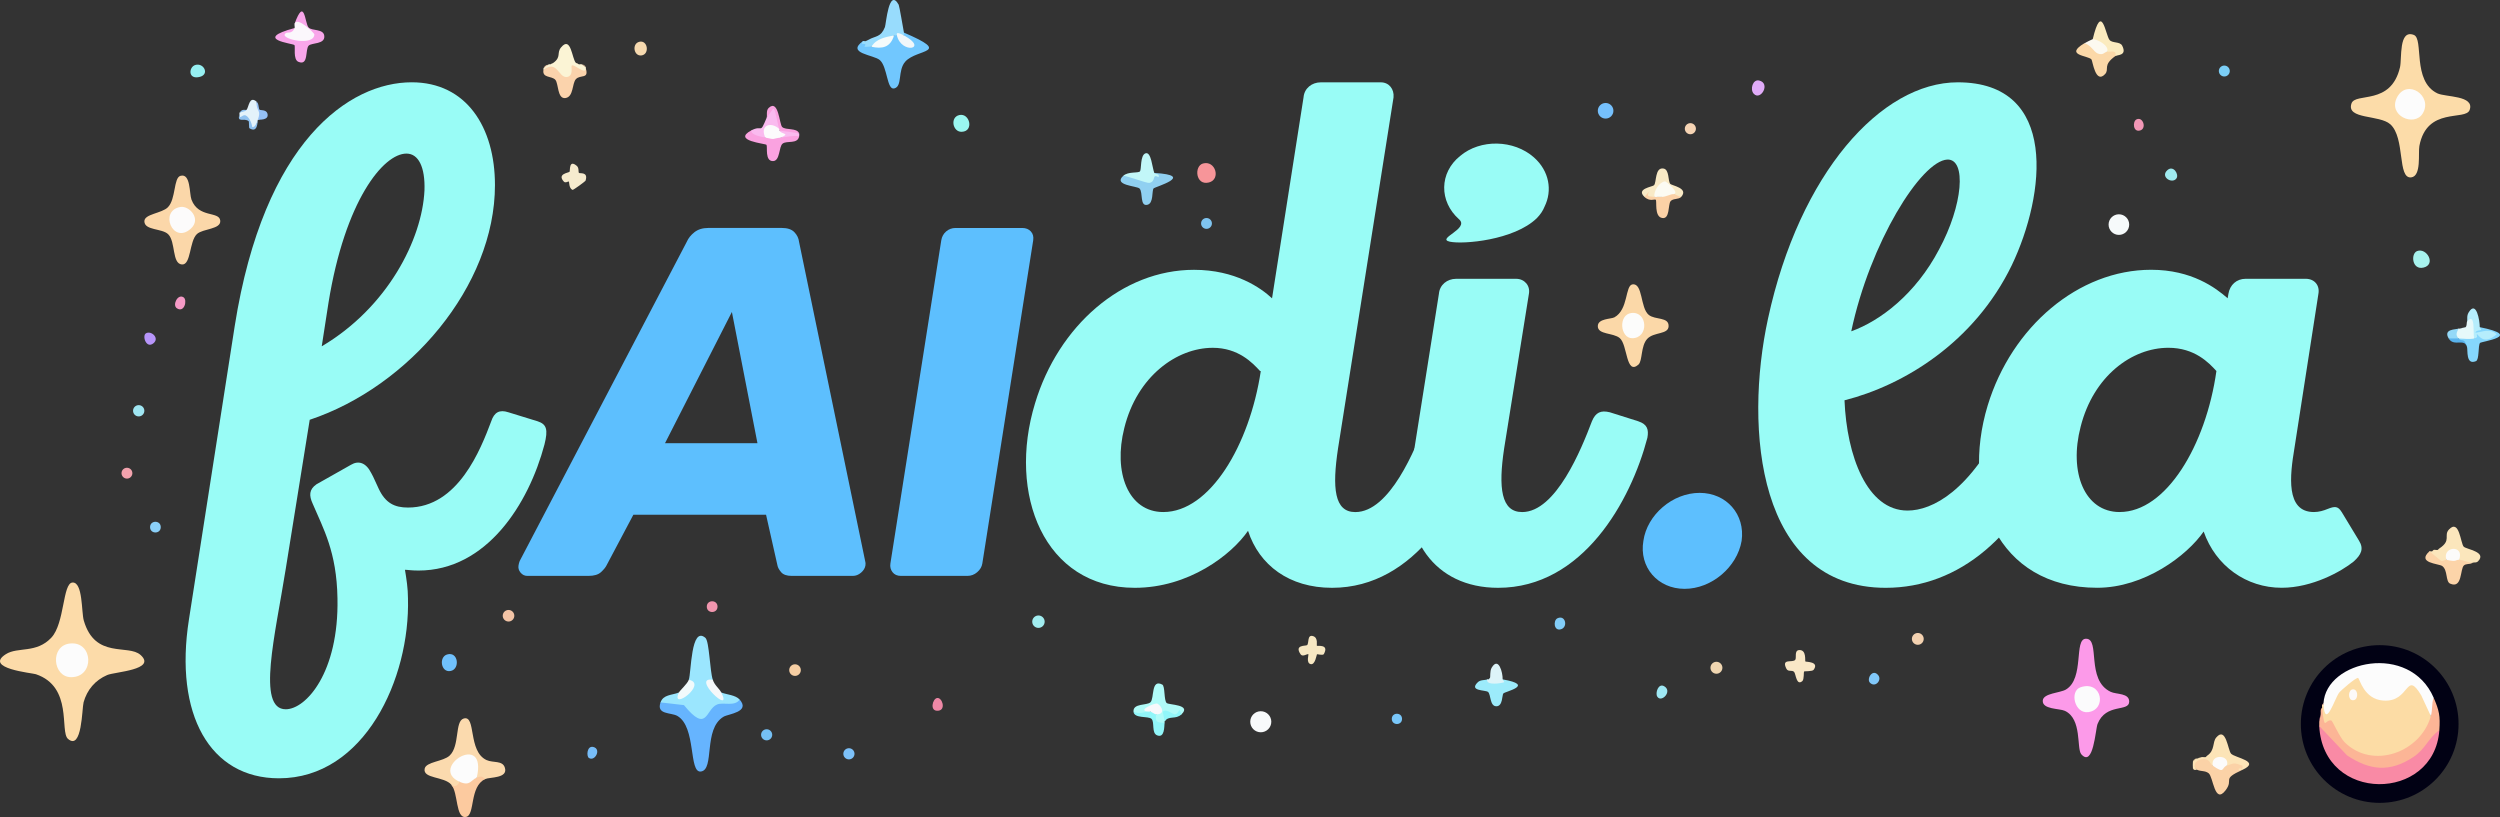 <?xml version="1.0" encoding="UTF-8"?><svg id="a" xmlns="http://www.w3.org/2000/svg" viewBox="0 0 1229.44 401.8"><rect x="0" y="0" width="1229.44" height="401.8" fill="#333333" stroke="none"/><defs><style>.h{fill:#f5fbfb;}.i{fill:#f196ae;}.j{fill:#98dcfd;}.k{fill:#94d9f8;}.l{fill:#fcdca9;}.m{fill:#f8fafb;}.n{fill:#a7f3ee;}.o{fill:#95c1f6;}.p{fill:#ddf4f9;}.q{fill:#5dbffe;}.r{fill:#fcdba9;}.s{fill:#e0abf8;}.t{fill:#fcfcfc;}.u{fill:#f6fafb;}.v{fill:#8bd0f8;}.w{fill:#96f0f2;}.x{fill:#fcd4a9;}.y{fill:#fbebbf;}.z{fill:#f5f8fa;}.aa{fill:#fcfbfb;}.ab{fill:#f0d6b1;}.ac{fill:#81c8f9;}.ad{fill:#9be6fe;}.ae{fill:#fbf4d5;}.af{fill:#66b4fe;}.ag{fill:#f0f7fa;}.ah{fill:#fabaef;}.ai{fill:#fcfafc;}.aj{fill:#79c7fa;}.ak{fill:#a1edf0;}.al{fill:#fbf7fc;}.am{fill:#f6d9af;}.an{fill:#fbd3ac;}.ao{fill:#90c2f0;}.ap{fill:#82cdf8;}.aq{fill:#fcfcfb;}.ar{fill:#fdfaf8;}.as{fill:#90d0f1;}.at{fill:#f3d1b0;}.au{fill:#ee88a6;}.av{fill:#7fc4f0;}.aw{fill:#59b3ed;}.ax{fill:#f79599;}.ay{fill:#fc9ae9;}.az{fill:#75c0f4;}.ba{fill:#fbd7a9;}.bb{fill:#75c0fc;}.bc{fill:#c2f7f8;}.bd{fill:#f9a6ea;}.be{fill:#91f6f9;}.bf{fill:#fbd8a8;}.bg{fill:#fbd1a6;}.bh{fill:#f7e8c3;}.bi{fill:#fcf9f0;}.bj{fill:#70c1fc;}.bk{fill:#85d6fc;}.bl{fill:#fcfbf2;}.bm{fill:#9af7f0;}.bn{fill:#f6cea3;}.bo{fill:#e6f9fa;}.bp{fill:#f297b6;}.bq{fill:#9febf0;}.br{fill:#71c7fe;}.bs{fill:#010114;}.bt{fill:#7bcef6;}.bu{fill:#fce4b7;}.bv{fill:#fcb596;}.bw{fill:#f7f8fb;}.bx{fill:#f69ac6;}.by{fill:#f6ebce;}.bz{fill:#fcca9f;}.ca{fill:#9cebfb;}.cb{fill:#f6d4b4;}.cc{fill:#f2fafb;}.cd{fill:#fbe6bc;}.ce{fill:#f9e7c6;}.cf{fill:#fbfbfc;}.cg{fill:#fcfbfa;}.ch{fill:#f3a3ae;}.ci{fill:#99fcf6;}.cj{fill:#f3c4a6;}.ck{fill:#9fe6f2;}.cl{fill:#b0fbf8;}.cm{fill:#f9eac6;}.cn{fill:#b795fa;}.co{fill:#b5edfc;}.cp{fill:#9ee8f4;}.cq{fill:#7dc1f9;}.cr{fill:#fbd2a7;}.cs{fill:#f98aa5;}.ct{fill:#fcdca5;}.cu{fill:#faa2e0;}.cv{fill:#e3f2fa;}.cw{fill:#77bdf8;}.cx{fill:#fbdaae;}</style></defs><g id="b"><path id="c" class="ci" d="M92.93,304.56c-7.38,46.84,10.33,78.19,44.26,78.19,42.05,0,64.54-49.05,63.44-88.52,0-4.79-.74-9.59-1.48-14.02,1.48,0,2.95.37,6.64.37,33.56,0,54.22-32.82,61.96-61.96,1.84-7.38,1.11-9.96-3.32-11.43l-14.38-4.43c-4.43-1.48-7.01,0-8.48,4.43-5.16,13.65-16.23,42.41-40.94,42.41-6.64,0-11.06-2.21-14.38-9.22-1.11-2.21-2.58-5.9-3.69-7.75-2.58-5.16-6.27-6.27-9.96-4.06l-16.97,9.59c-3.69,2.58-3.69,5.53-1.84,9.59,5.16,12.17,11.8,23.6,12.17,46.47.74,36.51-15.49,54.58-25.45,54.58-14.38,0-5.16-36.51,0-68.97l11.8-73.39c48.68-16.23,91.1-65.65,91.1-115.44,0-28.4-14.02-50.53-40.94-50.53-30.61,0-72.66,28.77-87.04,119.87l-22.5,144.21h0ZM158.22,170.31l3.32-21.39c8.11-50.16,26.92-73.39,38.36-73.39,5.9,0,9.22,6.64,8.85,18.07-1.11,23.97-18.07,57.54-50.53,76.71h0Z"/><path id="d" class="ci" d="M509.01,198.34c-13.65,44.63,4.43,90.73,49.05,90.73,26.55,0,47.58-16.23,55.69-28.03,5.53,16.97,20.29,28.03,41.31,28.03,41.31,0,64.91-42.78,73.03-73.76,1.11-4.06.37-6.64-4.06-8.11l-14.38-4.43c-4.43-1.11-7.01,0-8.48,4.43-5.16,13.65-17.7,44.63-34.67,44.63-10.33,0-11.43-11.8-8.48-31.35l27.29-172.61c.37-4.06-2.21-7.38-6.27-7.38h-29.51c-4.43,0-8.11,2.95-8.48,7.38l-15.49,98.84c-5.53-5.16-18.07-14.02-38.36-14.02-35.41,0-66.76,27.66-78.19,65.65h0ZM596.42,171.04c12.54,0,19.55,7.38,23.24,11.43h.37c-5.53,36.51-25.08,69.34-47.95,69.34-17.33,0-24.71-19.55-19.18-41.31,6.27-25.45,25.82-39.46,43.52-39.46h0Z"/><path id="e" class="ci" d="M805.73,207.19l-14.02-4.43c-4.43-1.11-7.01,0-8.85,4.43-5.16,13.65-17.7,44.63-34.3,44.63-10.33,0-11.8-11.8-8.85-31.35l12.17-75.98c.74-4.06-2.21-7.38-6.27-7.38h-29.51c-4.43,0-8.11,2.95-8.48,7.38l-14.02,88.52c-4.79,30.98,11.43,56.06,43.15,56.06,41.68,0,65.28-42.78,73.39-73.76.74-4.06,0-6.64-4.43-8.11h.02ZM717.53,107.84c5.31,4.71-11.47,9.52-4.53,11.02,6.55,1.41,31.58-.73,42.73-11.53,1.81-1.84,3.07-3.75,3.84-5.7,3.94-7.94,2.32-17.55-5.19-24.2-9.93-8.81-26.41-9.13-36.36-.7-10.22,8.19-10.42,22.31-.49,31.12h0Z"/><path id="f" class="ci" d="M1008.87,206.82l-14.38-4.43c-4.06-1.11-6.64-.37-8.48,3.69-16.97,35.41-35.78,45-47.95,45-19.92,0-29.87-26.92-30.98-54.22,29.14-7.38,63.81-28.4,82.25-66.39,16.6-34.67,23.24-89.99-26.55-89.99-37.62,0-77.82,44.63-93.31,116.18-11.8,54.22-5.16,132.41,57.9,132.41,36.14,0,66.76-25.82,83.35-70.44,2.95-7.38,3.32-9.96-1.84-11.8h-.01ZM910.4,162.93c9.22-43.52,34.3-83.72,47.21-84.46,9.59-.37,7.75,22.5-4.06,44.26-11.43,21.76-28.77,35.04-43.15,40.2h0Z"/><path id="g" class="ci" d="M1151.58,251.81c-1.84-2.95-3.32-2.95-7.01-1.48-1.84.74-4.06,1.48-6.64,1.48-14.02,0-11.8-18.07-9.59-31.35l11.8-75.98c.74-4.06-1.84-7.38-6.27-7.38h-29.51c-4.43,0-7.74,2.95-8.48,7.38l-.37,2.21c-5.9-5.16-17.7-14.02-37.62-14.02-35.78,0-68.6,28.03-80.4,66.76-13.28,43.89,4.43,89.62,53.85,89.62,23.24,0,44.26-15.86,52.37-27.66,5.9,16.97,21.02,27.66,38.36,27.66,15.12,0,29.51-8.11,35.41-12.91,3.69-3.32,5.16-6.27,2.58-10.33l-8.48-14.02v.02ZM1042.41,251.81c-17.33,0-25.08-19.55-19.18-42.05,6.27-24.71,25.08-38.73,43.15-38.73,12.91,0,19.92,7.38,23.6,11.43-5.16,36.51-24.71,69.34-47.58,69.34h.01Z"/><path class="q" d="M259.31,283.21c-1.31,0-2.4-.53-3.29-1.59-.9-1.06-1.24-2.24-1.03-3.54.13-.81.32-1.55.59-2.2l82.14-156.93c.77-1.79,2.04-3.38,3.81-4.77,1.76-1.38,4.03-2.08,6.8-2.08h36.18c2.77,0,4.82.7,6.15,2.08,1.33,1.39,2.1,2.98,2.3,4.77l32.5,156.93c.22.65.27,1.39.14,2.2-.21,1.31-.92,2.49-2.15,3.54-1.23,1.06-2.57,1.59-4.04,1.59h-30.06c-2.44,0-4.18-.61-5.21-1.83s-1.63-2.32-1.8-3.3l-5.61-24.93h-65.26l-13.21,24.93c-.48.98-1.39,2.08-2.72,3.3-1.33,1.22-3.39,1.83-6.15,1.83h-30.08ZM327.03,217.95h45.47l-12.57-64.53-32.89,64.53h0Z"/><path class="q" d="M443.03,283.21c-1.8,0-3.17-.61-4.11-1.83-.95-1.22-1.29-2.65-1.04-4.28l25.01-158.88c.28-1.79,1.08-3.26,2.4-4.4s2.87-1.71,4.67-1.71h32.75c1.79,0,3.21.57,4.25,1.71s1.42,2.61,1.14,4.4l-25.01,158.88c-.26,1.63-1.09,3.06-2.51,4.28-1.41,1.22-3.02,1.83-4.81,1.83h-32.75,0Z"/><path class="q" d="M835.84,242.38c-13.28,0-25.82,10.7-27.66,23.6-2.21,12.91,7.01,23.6,20.28,23.6s25.82-10.7,28.03-23.6c1.84-12.91-7.38-23.6-20.65-23.6Z"/></g><circle class="bs" cx="1170.28" cy="356.05" r="38.78"/><path class="r" d="M69.15,322.11c8.06,7.34-12.73,8.26-16.44,9.86-5.89,2.54-9.89,7.25-11.6,13.4-.82,2.95-.7,23.96-7.66,18.01-4.18-3.58,2.57-25.61-15.8-31.82-1.8-.61-25.74-2.82-14.79-9.84,5.88-3.77,15-.23,22.41-8.16,6.59-7.05,5.49-26.82,10.38-27.09,5.17-.29,4.34,14.52,5.57,18.74,5.57,19.06,21.88,11.41,27.92,16.9h0Z"/><path class="l" d="M1175.46,61.09c-5.28-4.72-21.72-2.26-19.07-10.18,1.88-5.64,19.41,1.22,23.87-17.83,1.01-4.32-.74-18.79,6.79-15.91,5.02,1.92-.93,22.68,11.58,28.73,3.97,1.92,18.47.95,15.88,8.17-1.97,5.51-21.03-1.8-24.72,17.71-.66,3.47,1.1,14.87-4.04,15.45-6.91.79-2.78-19.44-10.3-26.16v.02Z"/><path class="ay" d="M1023.56,370.97c-2.48-2.78.51-17.38-8.12-21.4-2.61-1.21-11.27-.63-10.85-5.12.33-3.56,8.56-3.67,11.39-5.36,9.23-5.52,3.79-24.92,9.83-24.98,7.25-.07-.18,20.27,12.18,26.12,2.83,1.34,9.19.51,9.1,4.88-.11,5.15-11.42.51-15.56,10.91-1.02,2.55-2.03,21.59-7.96,14.95h-.01Z"/><path class="ba" d="M96.83,115.12c-3.79,3.56-2.83,15.31-7.37,14.94-4.99-.4-2.99-11.13-6.75-14.86-3-2.97-11.66-1.8-11.71-6.36-.04-3.66,8.62-3.88,11.59-6.94,3.98-4.1,2.71-14.46,6.17-15.43,5.08-1.42,4.3,8.78,5.41,11.71,3.47,9.17,13.55,5.57,14.14,10.25.56,4.42-8.54,3.93-11.47,6.68h-.01Z"/><path class="ad" d="M338.73,334.31c1.25-3.47.98-26.72,8.15-20.65,1.96,1.66,2.2,16.38,3.66,20.65-.14.55-.41,1.11-.97,1.28-2.58.83,3.97,6.65,4.2,6.22.25-.47.49-.92.94-1.25,2.69,1.05,7.04,1.22,9.03,3.47,1.36,2.56-2.13,3.33-4.44,3.45-3.4-.67-6.06-.11-7.98,1.69-4.95,9.25-10.64,5.72-15.66-1.29l-10.04-.97-.79-1.49c1.39-3.92,5.56-3.48,9.03-4.86l.82,1.8c3.2-1.76,7.38-4.66,4.05-8.05h0Z"/><path class="bf" d="M805.74,179.32c-6.22,5.36-5.28-9.73-9.17-13.04-3.22-2.74-10.82-1.61-10.81-5.88,0-3.81,6.54-3.45,8.17-4.35,6.95-3.83,5.2-15.67,8.89-16.2,5.14-.74,3.79,11.56,7.97,14.98,3.22,2.63,9.91.89,9.79,5.57-.11,4.24-7.22,2.71-10.5,6.24s-2.26,10.86-4.35,12.66v.02Z"/><path class="af" d="M363.74,344.03c5.44,6.15-5.58,7.05-7.9,8.43-10.17,6.05-4.21,26.11-11.19,26.96-6.08.74-2.12-21.9-11.54-27.34-3.09-1.78-10.45-.52-8.28-6.66l11.52,1.34c11.56,14.2,10.54,2.12,16.28-.3,3.14-1.32,8.67,1.2,11.12-2.43h-.01Z"/><path class="cx" d="M221.95,385.9c-3.52-4.14-14.05-2.87-13.12-7.84.65-3.5,9.17-3.5,12.32-6.51,5.05-4.82,2.43-16.85,6.86-18.19,6.29-1.9,1.94,16.13,11.26,20.42,3.21,1.48,7.75.08,8.96,3.6,1.9,5.5-7.39,4.71-9.61,5.74-1.44.46-3.03.45-4.17-.69l-1.11-1.44c4.32-16.44-17.91-5.06-7.37,1.92l.15,1.6c1.35,3.14-2.38,4.67-4.17,1.39h0Z"/><path class="br" d="M444.54,16.04c24.12,10.34,6.43,7.85.69,14.23-3.95,4.39-1.25,12.19-5.48,13.22-3.63.88-3.26-10.46-7.02-13.9-2.96-2.7-16.83-3.24-8.33-9.38,1.36.6,2.75,1.53,4.17,2.78,1.95-.81,4.15-1.31,6.61-1.51,1.46-1.43,2.96-2.78,4.51-4.04.22-1.89.83-1.79,1.39,0l1.51.25c1.09,4.87,10.22,6.42,2.16,1.45l-.19-1.7c-1.16-.85-1.16-1.32,0-1.39h-.02Z"/><path class="cd" d="M1199.58,269.74c6.22-4.07,1.91-6.4,4.82-9.41,5.09-5.27,5.66,6.95,7.19,8.51,1.32,1.34,11.54,2.51,7.08,7.16-.9.94-2.02.47-2.42.68-3.44.96-5.76.5-6.95-1.39-1.08-.62-1.21-1.2-.91-2.29-1.78-4.36-4.4.08-5.35,2.29-.25,4.66-9.21-1.34-8.34-4.17.18-.16,1.13.16,1.39,0l.69-.69c.38-.21,1.72.21,2.08,0l.69-.69h.03Z"/><path class="cr" d="M1088.17,376.51c1.07-.77,2.39-.52,3.97.77.87-1.33,1.57-2.04,2.98-.77,1.53-5.82,13.47.3,6.75,1.77-.05.01.73-.25.9.31-10.67,4.86-3.95,4.42-8.31,10.1-5.44,7.08-5.99-6.63-8.3-8.42-1.76-1.37-3.64-.81-5.62-1.68-6.33-4.76,8.06-9.74,7.64-2.08h0Z"/><path class="bz" d="M238.63,383.12c-7.91,3.65-4.86,17.83-9.49,18.63-5.16.89-3.72-11.77-7.19-15.85,1.99,1.44,3.02.33,4.17-1.39.75-.78,2.03-1.02,3.82-.73,1.85-1.83,3.35-2.28,4.52-1.35,2.05-.83,2.47-.81,4.17.69h0Z"/><path class="as" d="M567.68,85.06c20.65,1.19.22,6.81-.38,7.61-.93,1.26.09,7.25-3,8.03-3.89.99-2.08-6.08-3.91-8-1.21-1.26-13.21-1.52-7.99-6.25,4.15-.39,8.38.32,12.68,2.13.96-.92,1.83-2.1,2.6-3.52Z"/><path class="an" d="M267.24,34.39c1.47-2.02,5.18-3.63,7.15-1.59,4.17,4.87,5.15,5.45,5.84-1.28l.9-.57c2.2,1.1,4.52,2.01,6.96,2.73,1.63,5.34-2.64,2.9-4.85,5.22-1.98,2.08-1.07,8.8-5.21,9.32-4,.5-3.3-7.05-4.91-8.95-1.73-2.04-6.55-.74-5.87-4.9v.02Z"/><path class="bu" d="M1085.39,371.65c4.03-2.69,2.49-6.64,4.55-9.02,4.78-5.55,5.69,6.31,7.24,8,1.93,2.1,14.86,3.74,5.58,7.97-.53-.3-2.32.81-1.73-.7.05-.12,2.5.63,1.72-1.38-4.43-1.63-3.97-1.2-7.64,0-2.29-4.02-4.5-3.72-6.95,0-1.65-1.18-1.23-3.04-4.18-3.21s-6.59,2.33-3.47,5.29c-.34-.15-1.2.16-1.39,0l-.69-.69c-.09-.23-.1-3.14,0-3.47l1.39-1.39c.13-.11.51.1.69,0l2.08-.69c.39-.2,1.69.2,2.08,0l.69-.69.03-.02Z"/><path class="bd" d="M144.86,11.7c4.98-13.63,5.01-.31,6.88,1.81,1.57,1.78,7.37.51,7.74,4.14.44,4.26-6.22,3.27-7.69,4.81-1.78,1.86.07,10.15-5.09,7.92-2.66-1.15-1.36-7.52-1.88-8.21-.63-.83-20.92-2.74.04-8.38,1.48,2.08-.47,3.3-2.58,3.59,11.58,3.99,15.22-.97,2.58-5.68h0Z"/><path class="j" d="M444.54,16.04c.08.43-.05.94,0,1.39-1.54.26-2.7.26-3.47,0-.45.02-.98-.08-1.39,0-2.38,1.65-6.36,3.79-9.11,5.09-.63.3-1.32.41-2.01.47-.98-.21-2.4.16-3.48,0,1.93-2.72-2.73-.06-.69-2.77.22-.16,1.1.16,1.39,0l1.39-.69c3.35-1.95,6.01-1.09,8.02-6.22.54-1.38,1.92-19.66,6.76-10.99.34.61,2.17,11.52,2.59,13.74v-.02Z"/><path class="cl" d="M557.42,349.88c-.23-4.11,6.64-2.88,8.34-4.51,2-1.94.16-11.66,5.81-8.72,1.48.77.73,7.77,2.18,9.08,1.08.98,12.37.68,7.3,5.55-2.73,1.03-5.26.91-7.57-.35.57,1.52.31,2.79-.77,3.83-.02.23.02.47,0,.69-2.47,4.19-8.01-2.46-4.17-4.17,1.18-.56,2.49-3.38.22-3.88-.83-.18-4.91,1.36-3,2.49-1,2.63-6.8,2.14-8.34,0h0Z"/><path class="ca" d="M731.35,334.11c2.42.88,5.43,1.04,7.64,0,16.24,2.85,1.19,5.9.32,6.92-.69.8-.21,6.31-3.44,6.3-3.29,0-2.63-5.83-4.09-7.05-1.26-1.05-9.69-.3-4.98-4.83,1.29-1.24,3.73-.89,4.56-1.35h-.01Z"/><path class="bf" d="M1036.11,25.49c1.33-3.65,8.33-.26,4.17,2.08-6.42,4.56-2.8,6.4-5.04,8.85-4.75,5.19-6.15-6.56-6.7-7.19-1.74-1.99-13.5-1.95-3.55-7.92l2.51-.48c2.76,3.65,5.16,4.88,7.2,3.71,0,0,1.41.95,1.41.95Z"/><path class="ae" d="M283.22,30.91l1.39.69c.19.17,1.2-.17,1.39,0l2.08,1.39c.09.14-.07.46,0,.69-.07,3.41-5.96-2.59-6.94-1.39-.41.51,1.1,5.23-2.48,5.59-3.95.39-4.77-8.75-11.42-3.5.04-.25-.07-.54,0-.69.74-.91,1.67-1.61,2.78-2.08.15-.11.56.11.69,0l1.39-.69c4.11-2.98,1.49-4.83,3.83-7.63,4.93-5.91,5.35,5.79,7.29,7.63h0Z"/><path class="cu" d="M369.39,64.18c2.88.46,5.19,1.61,6.95,3.47l1.01-1.2c.47-.09,6.69.32,6.64,1.2,2.69-1.47,6.21-2.83,9.03-.69-.73,4.13-5.97,2.01-8.14,3.67-1.93,1.48-1.18,8.51-4.72,8.59-4.14.09-2.6-7-3.22-7.99-.41-.66-17.05-1.95-7.55-7.05h0Z"/><path class="x" d="M1194.72,271.13l5.59,4.53c.84.6,2.3-.46,2.75-.36.73-1.48,5.57-1.46,6.25,0,2.44.06,4.46,1.63,6.95,1.39-1.65.88-3.53.45-4.55,1.36-1.97,1.76-.69,11.66-6.81,8.96-2.3-1.01-1.07-6.66-3.87-8.65-1.74-1.24-12.7-1.4-6.31-7.23h0Z"/><path class="ce" d="M887.85,325.31c.26.25,7.01-.05,4.06,4.08-.64.89-4.52.61-4.73.83-.22.22.11,3.92-.83,4.72-2.95,2.54-3.18-3.55-4.04-4.49-1.07-1.17-2.94.19-3.84-1.65-2.58-5.23,3.1-2.71,4.38-4.31.76-.96-.59-4.58,1.86-4.79,3.85-.33,2.81,5.3,3.14,5.61h0Z"/><path class="bc" d="M552.4,86.45c2.47-2.24,7.35-1.17,8.22-2.2.76-.9.03-7.78,2.63-8.82,2.94-1.18,3.43,7.42,4.43,9.63.41.91,2.74.05,2.08,2.08-3.5-2-.97,2.16-4.57,2.81-1.21.22-10.48-3.36-12.8-3.5h.01Z"/><path class="y" d="M1029.16,19.24c4.48-18.61,6.24-2.03,8.27.41,1.4,1.69,5.13.68,6.21,2.81,2.58,5.05-2.47,4.47-3.37,5.11.7-2.96-1.62-2.16-4.17-2.08-1.6-2.37-3.74-3.97-6.42-4.8l-.53-1.45h.01Z"/><path class="cm" d="M808.71,96.83c-4.36-4.05,3.91-4.93,4.69-5.73,1.31-1.34.37-8.97,4.68-8.22,2.93.51,2.13,6.14,3.31,7.52.79.93,9.24,2.05,5.39,6.43-1.51.42-3.83.66-3.47-1.39-3.89-6.2-6.68-6.05-8.36.45l-1.37.94c-1.02.83-2.64.83-4.86,0h-.01Z"/><path class="bh" d="M647.62,317.57c.28.26,6.19-.93,3.41,4.1-.44.79-3.25-.05-3.37.07-.2.21-.86,5.47-3.16,4.85s-.84-4.72-1.06-4.85c-.57-.35-2.83,1.54-3.85.02-3.24-4.81,2.58-3.99,3.2-4.5,1.05-.84-.1-5.4,2.98-4.42,2.62.84,1.6,4.49,1.84,4.71v.02Z"/><path class="bk" d="M1219.48,160.89c22.02,4.4.77,6.97.13,7.77-1.02,1.27-.28,8.23-1.99,8.95-5.08,2.12-3.94-5.47-4.4-6.99-.56-1.98-2.05-3.04-4.48-3.18l.31-.99c.96-2.02,6.41-1.67,7.64,0l.22-1.15c-.92-1.03,1.72-5.88,2.5-4.26.49,1.01-1.77,2.33.06-.15h0Z"/><circle class="m" cx="620.02" cy="354.94" r="5.18"/><path class="bg" d="M808.71,96.83l2.42-2.79c-1.66,2.91-.28,2.43,2.44,2.79.39-1.3.99-1.31,1.39,0h2.08c.62-1.91,5.1-3.57,6.25-1.39.44,0,2.58,1.36,3.47,1.39-1.22,1.39-3.97.63-5.19,2.1-1.36,1.64-.23,9.02-4.2,8.27s-2.42-8.4-3.12-8.97c-.59-.49-2.84,1.13-5.55-1.4h.01Z"/><path class="by" d="M284.71,85.01c.42.49,4.68-.73,3.27,3.8-.12.38-6.07,4.74-6.43,4.58-1.85-.84-1.53-3.81-1.82-4.11-.2-.21-1.63.91-2.42.06-3.55-3.88,2.31-4.32,2.78-4.87.39-.45-.45-6.27,3.55-2.91,1.24,1.04.67,3,1.06,3.45h0Z"/><circle class="u" cx="1042.02" cy="110.45" r="5.07"/><path class="al" d="M144.86,11.7c1.24-3.84,9.76,4.61,9.74,5.22-.19,5.87-15.78,2.45-14.58,0,.95-1.95,3.23.54,4.85-3.13.19-.44-.18-1.58,0-2.08h0Z"/><path class="co" d="M1219.48,160.89c0,.25.83,1.03.7,1.38-.07.19-2.91.14-2.78,1.39,4.06-.63,7.02-2.23,10.42.69-6.75,6.09-9.27-.34-9.72.02-.56.44,1.23,1.53-1.4,2.08l-1.46-.37-.49-7.58-1.53-.39c.36-.88-.31-2.61.78-4.43,3.78-6.34,5.54,4.13,5.48,7.21h0Z"/><path class="ax" d="M591.58,80.41c6.15-1.74,8.94,7.76,2.97,9.32-6.6,1.72-7.43-8.06-2.97-9.32Z"/><path class="cv" d="M126.1,49.91l1.19,4.12c2.47.89,2.02,4.41-.5,4.91-.41,1.98-1.13,5.29-3.5,3.57-.14-3.67-2.01-5.24-5.38-4.45l-.16-1.91c.07-.24-.09-.57,0-.69,1-.77,2.16-1.23,3.47-1.39,1.16-1.27,1.29-7.07,4.86-4.17h.02Z"/><path class="be" d="M565.76,349.88c1.22-1.59,2.95-.41,2.78,1.39-.62,3.83.58,4.15,4.17,4.17-.18,1.76.1,7.72-3.7,6.17-2.81-1.14-1.12-6.53-2.73-8.08s-8.65.03-8.86-3.65c2.53,1.65,5.98-.03,8.34,0h0Z"/><path class="p" d="M738.99,334.11c0,.31.96,1.12.69,1.38-.33.32-8.99,2.05-8.34-1.38.18-.1.55.11.69,0l.69-.69c.32-.62-.15-3.35.85-5.06,3.33-5.64,5.5,2.29,5.4,5.75h.02Z"/><path class="n" d="M1188.69,123.46c4.72-1.79,9.46,6.58,3.17,8.12-5.72,1.4-6.44-6.88-3.17-8.12Z"/><path class="bo" d="M1213.23,158.11c4.21-4.66,2.86,5.23,3.47,8.34-2.54.53-5.08.05-7.64,0-3.48-.53-2.98-3.86,0-4.86.19-.09.49.08.69,0l2.78-.69c.71-.75.43-2.12.69-2.78h.01Z"/><path class="bm" d="M471.81,56.57c5.1-1.11,7.33,8.02,1.16,8.25-4.49.17-5.91-7.22-1.16-8.25Z"/><path class="bj" d="M219.82,321.87c5.58-1.74,6.56,7.19,1.78,8.11s-5.88-6.84-1.78-8.11Z"/><circle class="bb" cx="789.6" cy="54.48" r="3.84"/><path class="bi" d="M1036.11,25.49c-1.12.03-1.82,1.93-4.56.79-1.87-.78-3.5-4.46-6.56-4.95.51-.31,3.94-2.07,4.17-2.08,1.95-.08,8.66,3.28,6.95,6.25h0Z"/><path class="cc" d="M338.73,334.31c9.68,1.83-9.28,15.83-4.86,6.25.5-1.08,4.13-4.2,4.86-6.25Z"/><path class="z" d="M350.54,334.31c1,2.92,3.12,4.17,4.17,6.25,6.01,11.94-15.24-8.02-4.17-6.25Z"/><path class="ah" d="M377.03,57.93c3.15-11.2,6.01-.65,6.97,4.92.03.17-.29.39-.72.63-1.91-.29-3.81-.39-5.69-.29-.29,1.7-.71,3.19-1.26,4.46-2.3-.5-6.76-1.14-6.95-3.47,5.89-3.16,4.07,2.32,7.64-6.25h.01Z"/><path class="w" d="M96.02,31.96c4.12-1.25,7.18,4.53,2.31,5.83-6.04,1.6-5.55-4.84-2.31-5.83Z"/><path class="s" d="M862.44,46.1c-1.98-2.15-.44-7.21,2.62-6.52,5.91,1.34.77,10.21-2.62,6.52Z"/><path class="am" d="M314.29,20.58c4.28-1.19,5.36,6.2,1.12,6.69-3.73.43-4.77-5.67-1.12-6.69Z"/><circle class="ak" cx="510.68" cy="305.73" r="3.06"/><circle class="ab" cx="844.1" cy="328.39" r="2.94"/><circle class="at" cx="943.13" cy="314.19" r="2.91"/><path class="bq" d="M1070.33,87.74c-2.09,2.96-8.2-.77-4.43-4.09,2.95-2.6,5.79,2.15,4.43,4.09Z"/><circle class="bn" cx="390.97" cy="329.54" r="2.86"/><path class="cp" d="M814.99,342.57c-1.08-1.76.53-6.71,3.36-5.13,4.38,2.44-1.34,8.41-3.36,5.13Z"/><path class="cn" d="M71.74,163.94c2.48-1.56,6.89,2.21,3.78,4.83-3.56,3-5.75-3.59-3.78-4.83Z"/><circle class="cj" cx="250.08" cy="302.81" r="2.85"/><path class="au" d="M460.89,343.25c2.45-.3,4.44,5.77.59,6.26-4.51.58-2.94-5.97-.59-6.26Z"/><path class="cu" d="M393.01,65.57c-2.83,1.42-6.86.2-9.73-1.39-.61-.23-.6-.46,0-.69-1-2.69-1.53-7.54-2.79-10.42l-3.47,4.86c.38-.91-.42-3.56,1.02-4.88,4.88-4.49,5.21,8.05,6.62,9.4,1.78,1.71,7.16.26,8.34,3.13h0Z"/><path class="ap" d="M765.89,304.07c3.95-1.89,5.32,4.24,1.84,5.36-3.67,1.19-3.97-4.34-1.84-5.36Z"/><circle class="cq" cx="417.48" cy="370.7" r="2.75"/><circle class="az" cx="377.02" cy="361.36" r="2.74"/><path class="be" d="M581.04,351.27c-2.87,2.77-6.11.43-8.34,3.47.08-1.06-1.14-4.44-.7-4.86,1.6-1.5,4.98,1.65,5.89,1.43,2.35-.57,1.61-4.3,3.15-.05h0Z"/><circle class="ck" cx="68.21" cy="202.01" r="2.78"/><circle class="cb" cx="831.28" cy="63.29" r="2.73"/><path class="bx" d="M90.26,146.21c2.02,1.35.4,7.86-3.3,5.38-2.35-1.58.47-7.26,3.3-5.38Z"/><circle class="bt" cx="1093.86" cy="34.93" r="2.69"/><circle class="av" cx="593.33" cy="109.88" r="2.67"/><path class="ac" d="M919.6,335.75c-1.83-1.83,1.27-7.19,4.08-3.69,1.93,2.4-1.46,6.31-4.08,3.69Z"/><path class="bp" d="M1050.71,58.7c3.15-1.46,5.04,4.35,1.89,5.42-3.68,1.24-3.99-4.44-1.89-5.42Z"/><circle class="v" cx="76.43" cy="259.23" r="2.63"/><path class="k" d="M1209.06,161.59c-.89,1.95-1.65,2.99,0,4.86-1.22,1.63-3.33,1.01-4.86,0-2.86-4.84,3.7-4.33,4.86-4.86Z"/><circle class="ch" cx="62.43" cy="232.7" r="2.67"/><circle class="i" cx="350.22" cy="298.33" r="2.64"/><path class="cw" d="M289.61,372.75c-1.34-.88-.98-6.22,2.21-5.4,4.08,1.04.73,7.33-2.21,5.4Z"/><path class="o" d="M126.1,49.91c1.4,1.14.89,3.26,1.53,4.03.32.39,3.37-.16,3.91,1.97.89,3.52-4.52,2.8-4.75,3.03,1.88-5.26-.74-3.59-.69-9.03Z"/><path class="ah" d="M383.28,64.18l9.73,1.39c.08.18.05,1.09,0,1.39-2.95-.37-6.1.35-9.03.69l.18-1.09c-1.4-.39-1.78-1.09-.88-2.38h0Z"/><path class="ao" d="M117.76,56.17c-.1,3.23,1.43-.24,3.13.63s2.95,3.8,3.14,5.62c1.43.53,2.46-2.62,2.77-3.47-.26.26.25,6.86-4.13,4.12-.35-.22-.11-3.25-.39-3.48-2.2-1.82-5.86,1.12-4.52-3.43h0Z"/><circle class="aj" cx="686.97" cy="353.53" r="2.52"/><path class="aw" d="M1209.06,166.45c1.69,1.92,2.66-.82,4.17,4.17-1.19-4.5-6.49.13-9.03-4.17,1.62.02,3.24-.03,4.86,0Z"/><path class="ao" d="M121.23,54.08c-.9.99-2.38.79-3.47,1.39,1.14-1.54,1.58-1.57,3.47-1.39Z"/><path class="k" d="M1212.53,160.89l-2.78.69c1.15-.43,2.68-.59,2.78-.69Z"/><path class="cr" d="M1082.61,372.34l-2.08.69c1.07-.56,1.82-.55,2.08-.69Z"/><path class="an" d="M270.02,31.61l-2.78,2.08c.97-2.06,1.95-1.47,2.78-2.08Z"/><path class="an" d="M284.61,31.61c-.09-.08-.72-.06-1.39-.69l1.39.69Z"/><path class="an" d="M272.1,30.91c-.65.47-1.33.65-1.39.69l1.39-.69Z"/><path class="br" d="M427.16,19.52l-1.39.69c.45-.24,1-.47,1.39-.69Z"/><path class="an" d="M288.08,33l-2.08-1.39c.34.29.99-.22,2.08,1.39Z"/><path class="ca" d="M732.04,334.11l.69-.69c-.32.63-.38.45-.69.69Z"/><path class="cr" d="M1084.7,372.34c.22-.11.43-.52.69-.69l-.69.69Z"/><path class="cr" d="M1078.44,374.43c.29-.97.85-.95,1.39-1.39l-1.39,1.39Z"/><path class="x" d="M1198.89,270.43c.2-.11.4-.5.69-.69l-.69.69Z"/><path class="cr" d="M1079.14,378.6c-.29-.24-.43-.06-.69-.69l.69.69Z"/><path class="x" d="M1196.11,271.13c.11-.07.26-.45.69-.69l-.69.69Z"/><path class="ct" d="M1142.63,346.61c1.22.22,1.81,1.1,1.77,2.63.98-4.56,10.64-17.96,15.41-17.03.51.1.92.42,1.27.79,4.1,12,15.66,13.79,23.07,3.21,6.35-2.36,11.11,11.15,11.29,15.96,1.97,3.21-2.45,8.78-4.84,11.41-13.85,15.27-37.57,11.92-44.69-7.74-1.88,1.13-3.26,1.05-4.13-.24-.14-2.56-.09-5.09.16-7.6-.05-.41-.05-.98,0-1.39h.69,0Z"/><path class="t" d="M1196.83,343.13l.58,5.12c.23,2.34-.43,3.65-1.97,3.91l-4.73-10.2c-7.74-12.83-5.4,3.42-18.52,2.58-9.82-.63-11.71-10.86-12.55-11.14-.98-.32-8.36,5.97-9.36,7.31-2.07,2.77-6.76,18.09-7.65,5.9-.39-.16-.36-.4,0-.69,1.19-21.21,42.42-30,54.2-2.78h0Z"/><path class="cs" d="M1140.54,357.03l1.44-.5,13.11,13.89c15.51,10.39,29.8,5.95,39.81-8.89,1.49-2.26,3.05-3.06,4.7-2.41-2.51,35.36-57.15,36.02-59.06-2.08h0Z"/><path class="bv" d="M1199.61,359.11c-5.55,3.86-6.69,9.18-12.84,13.22-11.62,7.64-21.38,6.55-32.54-.85l-13.68-14.46c-.03-.68-.02-1.4,0-2.08l.69-3.47c.2-1.06-.4-2.45.69-3.47,1.39,12.26,1.19,5.75,4.52,6.29.62.1,4.09,8.27,6.59,10.74,13.84,13.66,37.39,4.92,42.39-12.86.95-3.37.25-5.95,1.39-9.03,2.71,6.25,3.28,8.93,2.78,15.98h.01Z"/><path class="cs" d="M1140.54,354.94c.06-1.86.47-2.26.69-3.47l-.69,3.47Z"/><path class="bv" d="M1142.63,346.61h-.69c.03-.25.45-.55.69-.69-.01.23-.02.47,0,.69Z"/><path class="t" d="M34.49,316.45c11.44-1.13,12.19,16.58.5,16.57-9.15,0-10.53-15.58-.5-16.57Z"/><path class="t" d="M1191.47,55.76c-4.12,6.93-17.52,1.07-12.57-8.07s17.68-.54,12.57,8.07Z"/><path class="cf" d="M1023.19,337.97c10.54-3.5,13.04,10.92,3.84,12.23-6.86.97-9.38-10.39-3.84-12.23Z"/><path class="aa" d="M88.77,101.78c4.28-.69,10.44,5.82,5.06,10.68-8.86,8.01-15.82-8.94-5.06-10.68Z"/><path class="aq" d="M802.26,153.93c8.03-.99,8.74,12.31.47,12.4-6.02.07-7.03-11.59-.47-12.4Z"/><path class="t" d="M234.46,382.43c-3,1.21-3.21,4.3-8.34,2.08-15.77-6.82,13.81-25.41,8.34-2.08Z"/><path class="h" d="M439.67,17.43c-1.85,6.12-6.06,6.66-11.12,5.56,2.29-4.09,7.6-4.89,11.12-5.56Z"/><path class="ag" d="M444.54,17.43c12.38,6.67-1.22,9.43-3.47,0,.24,0-1.35-2.6,3.47,0Z"/><path class="cg" d="M1209.31,275.3c-1.95-.05-.89,1.21-6.25,0-2.19-6.8,9.15-7.56,6.25,0Z"/><path class="aa" d="M1095.12,376.51c-2.84.92-.79,4.4-6.95,0-1.18-6,8.76-5.4,6.95,0Z"/><path class="bw" d="M565.76,349.88c-8.02.23,2.28-4.55,3.48-3.83,2.28,1.37,3.99,5.37-.7,5.22-.83-.03-2.59-1.39-2.78-1.39Z"/><path class="ai" d="M383.28,63.49c.08.21-.08.5,0,.69.85,1.92,5.77,1.28.69,3.47-4.83.57-2.04,1.22-7.64,0-2.81-6.26,2.96-7.97,6.95-4.17h0Z"/><path class="bl" d="M813.57,96.83c-.4-2.87,2.4-7.31,5.25-7.64.49-.06,7.04,5.28,4.48,6.25-2.11-.06-3.62,1.38-6.25,1.39h-2.08c-.45,0-.95.06-1.39,0h-.01Z"/><path class="ar" d="M1156.96,339.01c2.95-.44,3.06,5.8-.1,5.33-2.35-.35-2.13-5,.1-5.33Z"/></svg>